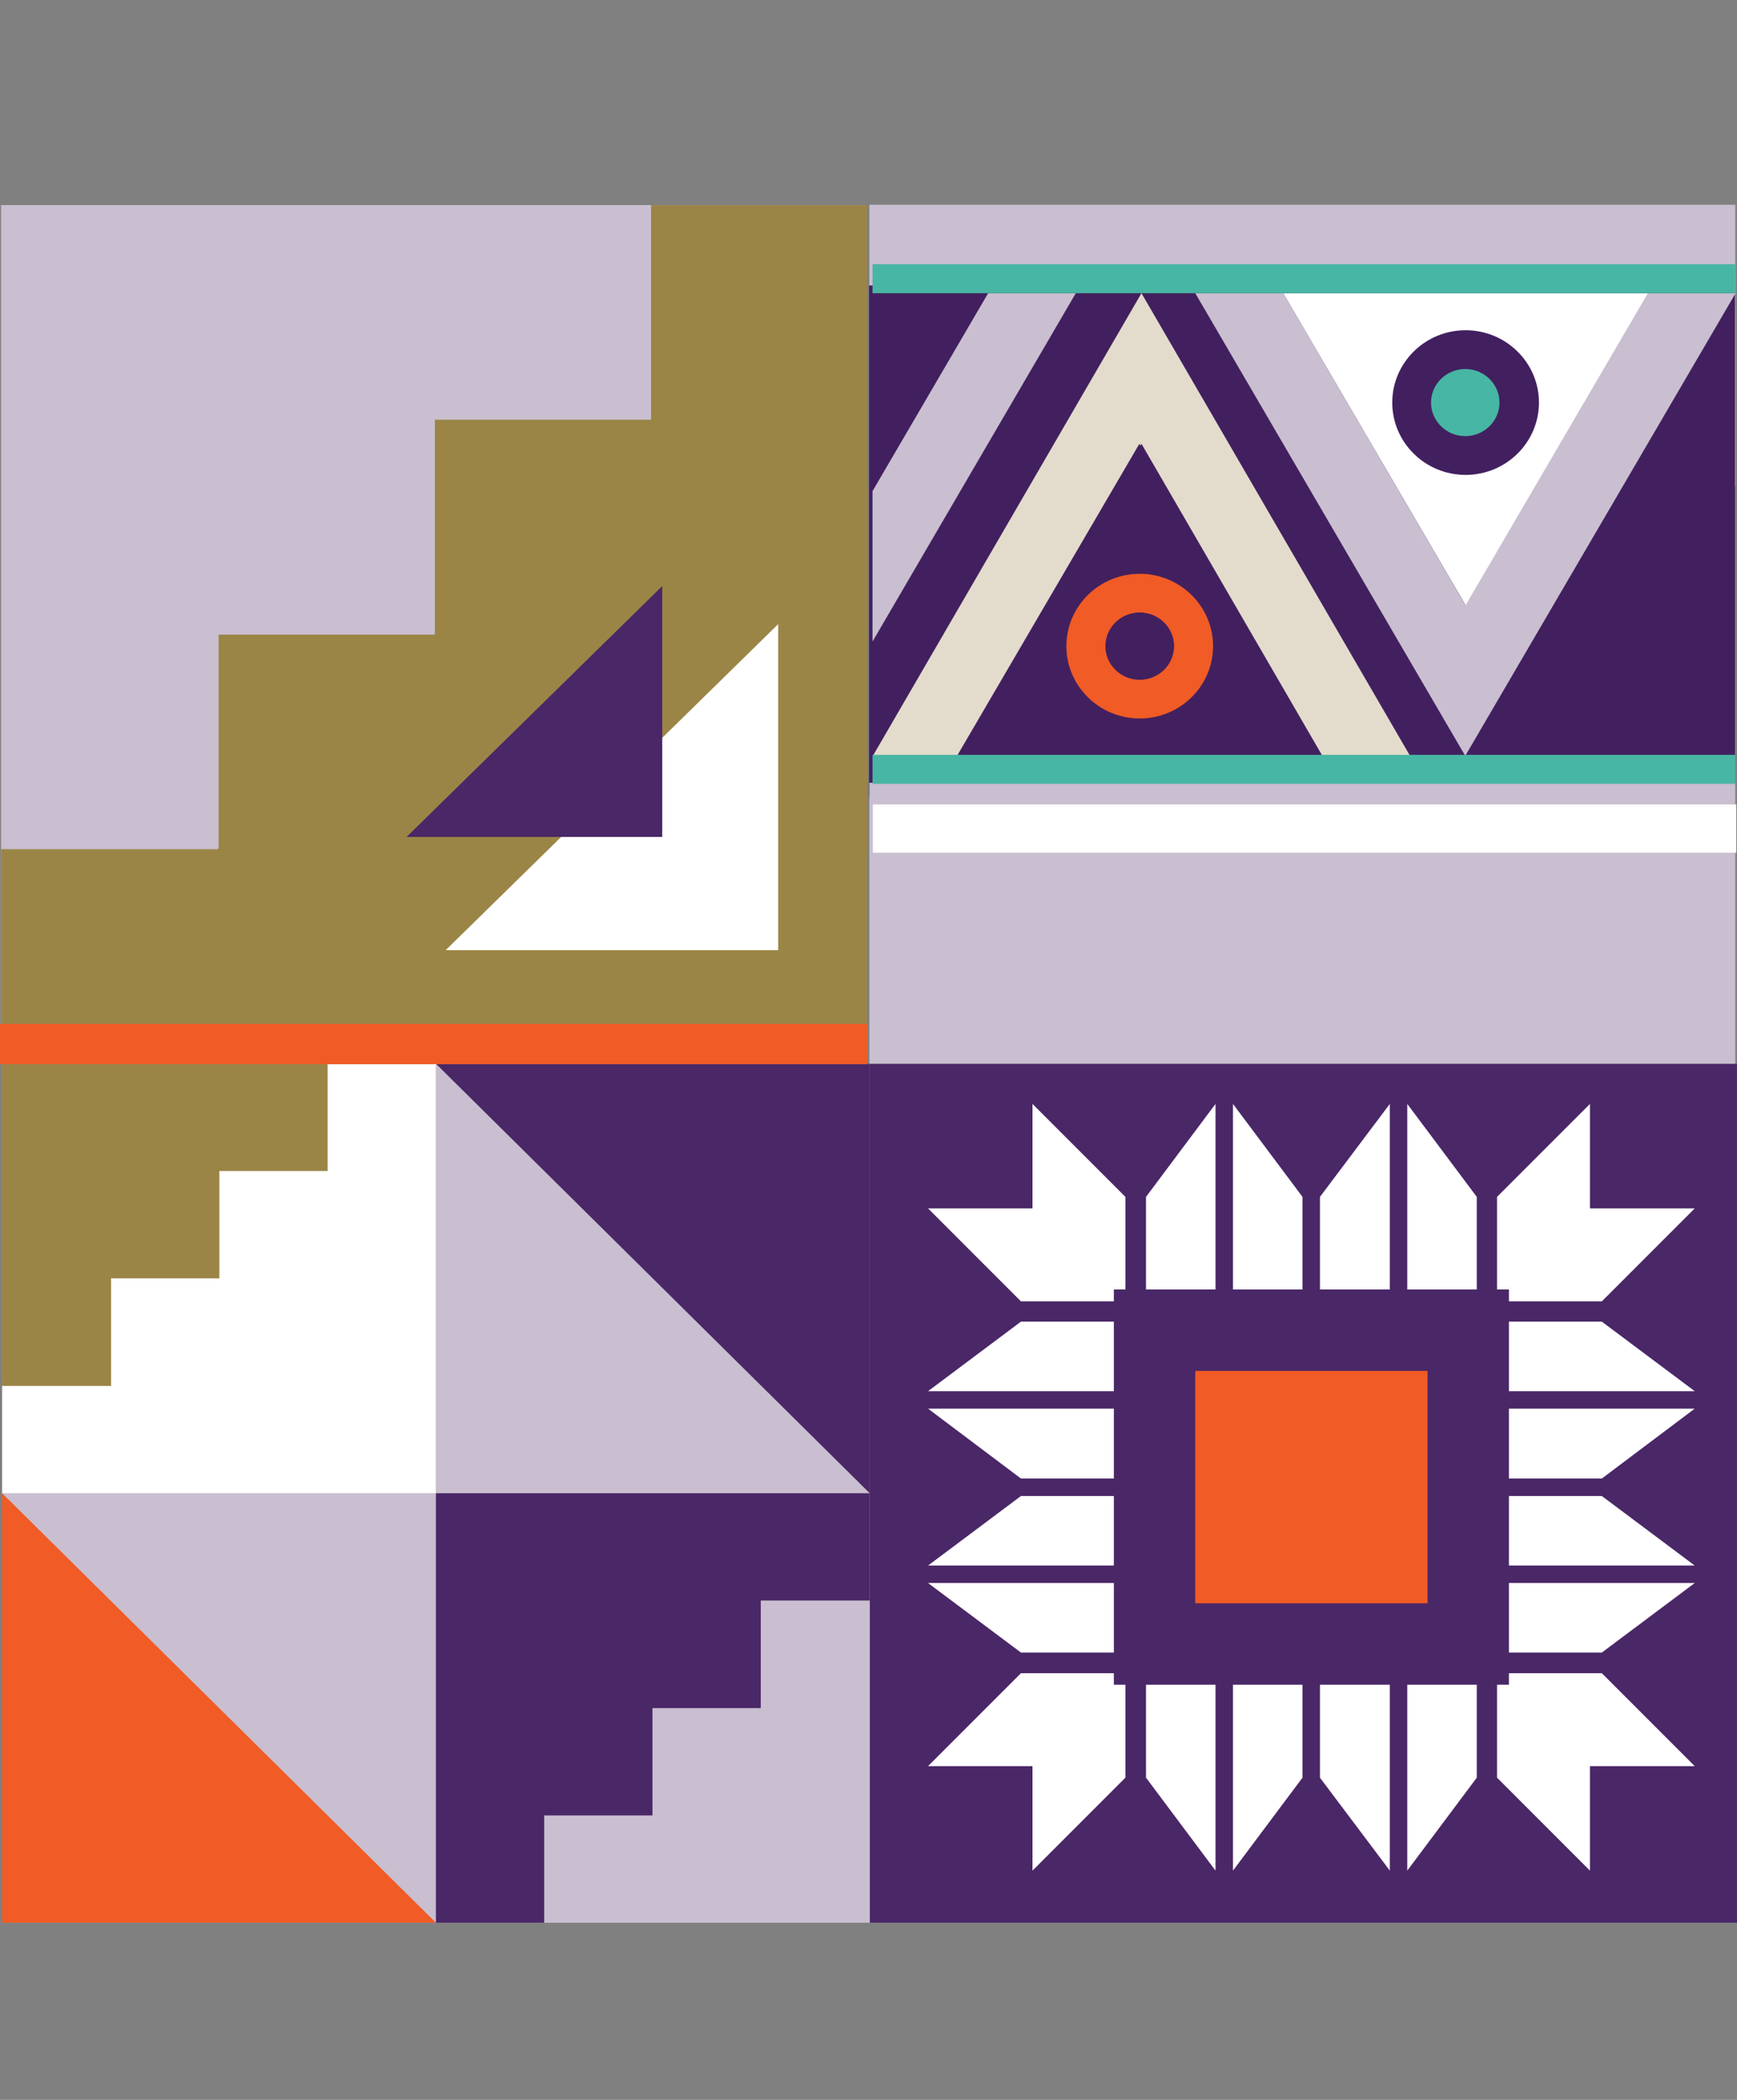 <?xml version="1.0" encoding="UTF-8" standalone="no"?>
<svg xmlns="http://www.w3.org/2000/svg" xmlns:xlink="http://www.w3.org/1999/xlink" data-name="Layer 1" id="Layer_1" version="1.1" viewBox="0 0 497.3 600.9">
    
  <rect x="0" y="0" width="497.3" height="600.9" fill="#808080" stroke="none"/>
    
  <defs>
        
    <style>
      .cls-1 {
        fill: #c9bfd0;
      }

      .cls-1, .cls-2, .cls-3, .cls-4, .cls-5, .cls-6, .cls-7, .cls-8, .cls-9 {
        stroke-width: 0px;
      }

      .cls-2 {
        fill: #e3dccc;
      }

      .cls-3 {
        fill: #4a2767;
      }

      .cls-10 {
        clip-path: url(#clippath);
      }

      .cls-4 {
        fill: none;
      }

      .cls-5 {
        fill: #f15b25;
      }

      .cls-6 {
        fill: #9b8546;
      }

      .cls-7 {
        fill: #48b6a4;
      }

      .cls-8 {
        fill: #42205f;
      }

      .cls-9 {
        fill: #fff;
      }
    </style>
        
    <clipPath id="clippath">
            
      <rect class="cls-4" height="110.3" width="61.9" x="249.8" y="75.6"/>
          
    </clipPath>
      
  </defs>
    
  <path class="cls-9" d="M432,375.7v-6.7h-106.4v6.7h99.7v49.9h6.7v-49.9Z"/>
    
  <path class="cls-9" d="M425.3,475.4h-49.9v6.7h56.6v-56.5h-6.7v49.8Z"/>
    
  <path class="cls-9" d="M325.6,425.6v-49.9h-6.7v106.4h56.5v-6.7h-49.8v-49.8Z"/>
    
  <path class="cls-9" d="M318.9,369h6.6v6.7h-6.6v-6.7Z"/>
    
  <path class="cls-3" d="M249,304.4h248.3v245.8h-248.3v-245.8Z"/>
    
  <g>
        
    <path class="cls-9" d="M432,423.1h26.6l26.6-20h-53.2v20Z"/>
        
    <path class="cls-9" d="M432,378.2v19.9h53.2l-26.6-19.9h-26.6Z"/>
        
    <path class="cls-9" d="M432,472.9h26.6l26.6-19.9h-53.2v19.9Z"/>
        
    <path class="cls-9" d="M432,428.1v19.9h53.2l-26.6-19.9h-26.6Z"/>
        
    <path class="cls-9" d="M377.9,508.7l20,26.6v-53.2h-20v26.6Z"/>
        
    <path class="cls-9" d="M402.9,535.3l19.9-26.6v-26.6h-19.9v53.2Z"/>
        
    <path class="cls-9" d="M328.1,508.7l19.9,26.6v-53.2h-19.9v26.6Z"/>
        
    <path class="cls-9" d="M353,535.3l19.9-26.6v-26.6h-19.9v53.2Z"/>
        
    <path class="cls-9" d="M318.9,428.1h-26.6l-26.6,19.9h53.2v-19.9Z"/>
        
    <path class="cls-9" d="M318.9,472.9v-19.9h-53.2l26.6,19.9h26.6Z"/>
        
    <path class="cls-9" d="M318.9,378.2h-26.6l-26.6,19.9h53.2v-19.9Z"/>
        
    <path class="cls-9" d="M318.9,423.1v-20h-53.2l26.6,20h26.6Z"/>
        
    <path class="cls-9" d="M458.6,478.8h-26.6v3.3h-3.4v26.6l26.6,26.6v-29.9h30l-26.6-26.6Z"/>
        
    <path class="cls-9" d="M318.9,478.8h-26.6l-26.6,26.6h29.9v29.9l26.6-26.6v-26.6h-3.3v-3.3Z"/>
        
    <path class="cls-9" d="M353,369h19.9v-26.5l-19.9-26.6v53.1Z"/>
        
    <path class="cls-9" d="M328.1,369h19.9v-53.1l-19.9,26.6v26.5Z"/>
        
    <path class="cls-9" d="M402.9,369h19.9v-26.5l-19.9-26.6v53.1Z"/>
        
    <path class="cls-9" d="M377.9,369h20v-53.1l-20,26.6v26.5Z"/>
        
    <path class="cls-9" d="M432,372.4h26.6l26.6-26.6h-30v-29.9l-26.6,26.6v26.5h3.4v3.4Z"/>
        
    <path class="cls-9" d="M295.6,345.8h-29.9l26.6,26.6h26.6v-3.4h3.3v-26.5l-26.6-26.6v29.9Z"/>
      
  </g>
    
  <path class="cls-5" d="M342.2,392.3h66.5v66.5h-66.5v-66.5Z"/>
    
  <path class="cls-1" d="M.6,304.4h248.3v245.8H.6v-245.8Z"/>
    
  <path class="cls-3" d="M249,427.3l-124.2-122.9h124.2v122.9Z"/>
    
  <path class="cls-1" d="M249,427.3l-124.2,122.9h124.2v-122.9Z"/>
    
  <path class="cls-5" d="M.6,427.3l124.2,122.9H.6v-122.9Z"/>
    
  <path class="cls-6" d="M.6,304.4h124.2v122.5H.6v-122.5Z"/>
    
  <path class="cls-3" d="M155.8,519.5h31v-30.7h31v-30.8h31.2v-30.7h-124.2v122.9h31v-30.7Z"/>
    
  <path class="cls-9" d="M93.8,335.1h-31v30.7h-31v30.8H.6v30.7h124.2v-122.9h-31v30.7Z"/>
    
  <path class="cls-1" d="M.3,304.5L248.3,58.7H.3v245.8Z"/>
    
  <path class="cls-6" d="M186.4,120.1h-61.9v61.5h-61.9v61.4H.3v61.5h248V58.7h-61.9v61.4Z"/>
    
  <path class="cls-9" d="M222.8,178.6v93.3h-95.2l95.2-93.3Z"/>
    
  <path class="cls-3" d="M189.6,167.7v71.8h-73.2l73.2-71.8Z"/>
    
  <path class="cls-5" d="M0,293h248.3v11.5H0v-11.5Z"/>
    
  <path class="cls-1" d="M248.9,58.6h247.9v80.4h-247.9V58.6Z"/>
    
  <path class="cls-8" d="M248.8,81.7h247.9v146.3h-247.9V81.7Z"/>
    
  <path class="cls-1" d="M248.9,224h247.9v80.4h-247.9v-80.4Z"/>
    
  <path class="cls-2" d="M249.9,216.3h25.1l51.8-89.3,51.8,89.3h25.1l-76.9-132.4-76.9,132.4Z"/>
    
  <path class="cls-8" d="M274.1,216.3h104.3l-52.2-89.3-52.2,89.3h.1ZM347.3,184.9c0,11.4-9.4,20.7-21,20.7s-21-9.3-21-20.7,9.4-20.7,21-20.7,21,9.3,21,20.7"/>
    
  <path class="cls-5" d="M305.3,184.9c0,11.4,9.4,20.7,21,20.7s21-9.3,21-20.7-9.4-20.7-21-20.7-21,9.3-21,20.7M336.1,184.9c0,5.3-4.4,9.6-9.8,9.6s-9.8-4.3-9.8-9.6,4.4-9.6,9.8-9.6,9.8,4.3,9.8,9.6"/>
    
  <path class="cls-1" d="M471.7,83.9l-52.2,89.2-52.1-89.2h-25.2l77.3,132.4,77.4-132.4h-25.2Z"/>
    
  <path class="cls-9" d="M471.7,83.9h-104.3l52.2,89.3,52.2-89.3h-.1ZM398.6,115.2c0-11.4,9.4-20.7,21-20.7s21,9.3,21,20.7-9.4,20.7-21,20.7-21-9.3-21-20.7"/>
    
  <path class="cls-7" d="M429.3,115.2c0-5.3-4.4-9.6-9.8-9.6s-9.8,4.3-9.8,9.6,4.4,9.6,9.8,9.6,9.8-4.3,9.8-9.6"/>
    
  <path class="cls-7" d="M249.8,216h247v8.3h-247v-8.3Z"/>
    
  <g class="cls-10">
        
    <g>
            
      <path class="cls-1" d="M282.8,83.9l-52.1,89.2-52.2-89.2h-25.2l77.4,132.4,77.3-132.4h-25.2Z"/>
            
      <g>
                
        <path class="cls-8" d="M282.8,83.9h-104.3l52.2,89.3,52.2-89.3h-.1ZM209.7,115.2c0-11.4,9.4-20.7,21-20.7s21,9.3,21,20.7-9.4,20.7-21,20.7-21-9.3-21-20.7"/>
                
        <path class="cls-8" d="M240.4,115.2c0-5.3-4.4-9.6-9.8-9.6s-9.8,4.3-9.8,9.6,4.4,9.6,9.8,9.6,9.8-4.3,9.8-9.6"/>
              
      </g>
          
    </g>
      
  </g>
    
  <path class="cls-9" d="M249.9,230.2h247.2v13.8h-247.2v-13.8Z"/>
    
  <path class="cls-8" d="M316.5,184.9c0,5.3,4.4,9.6,9.8,9.6s9.8-4.3,9.8-9.6-4.4-9.6-9.8-9.6-9.8,4.3-9.8,9.6"/>
    
  <path class="cls-7" d="M249.8,75.6h247v8.3h-247v-8.3Z"/>
  
</svg>
